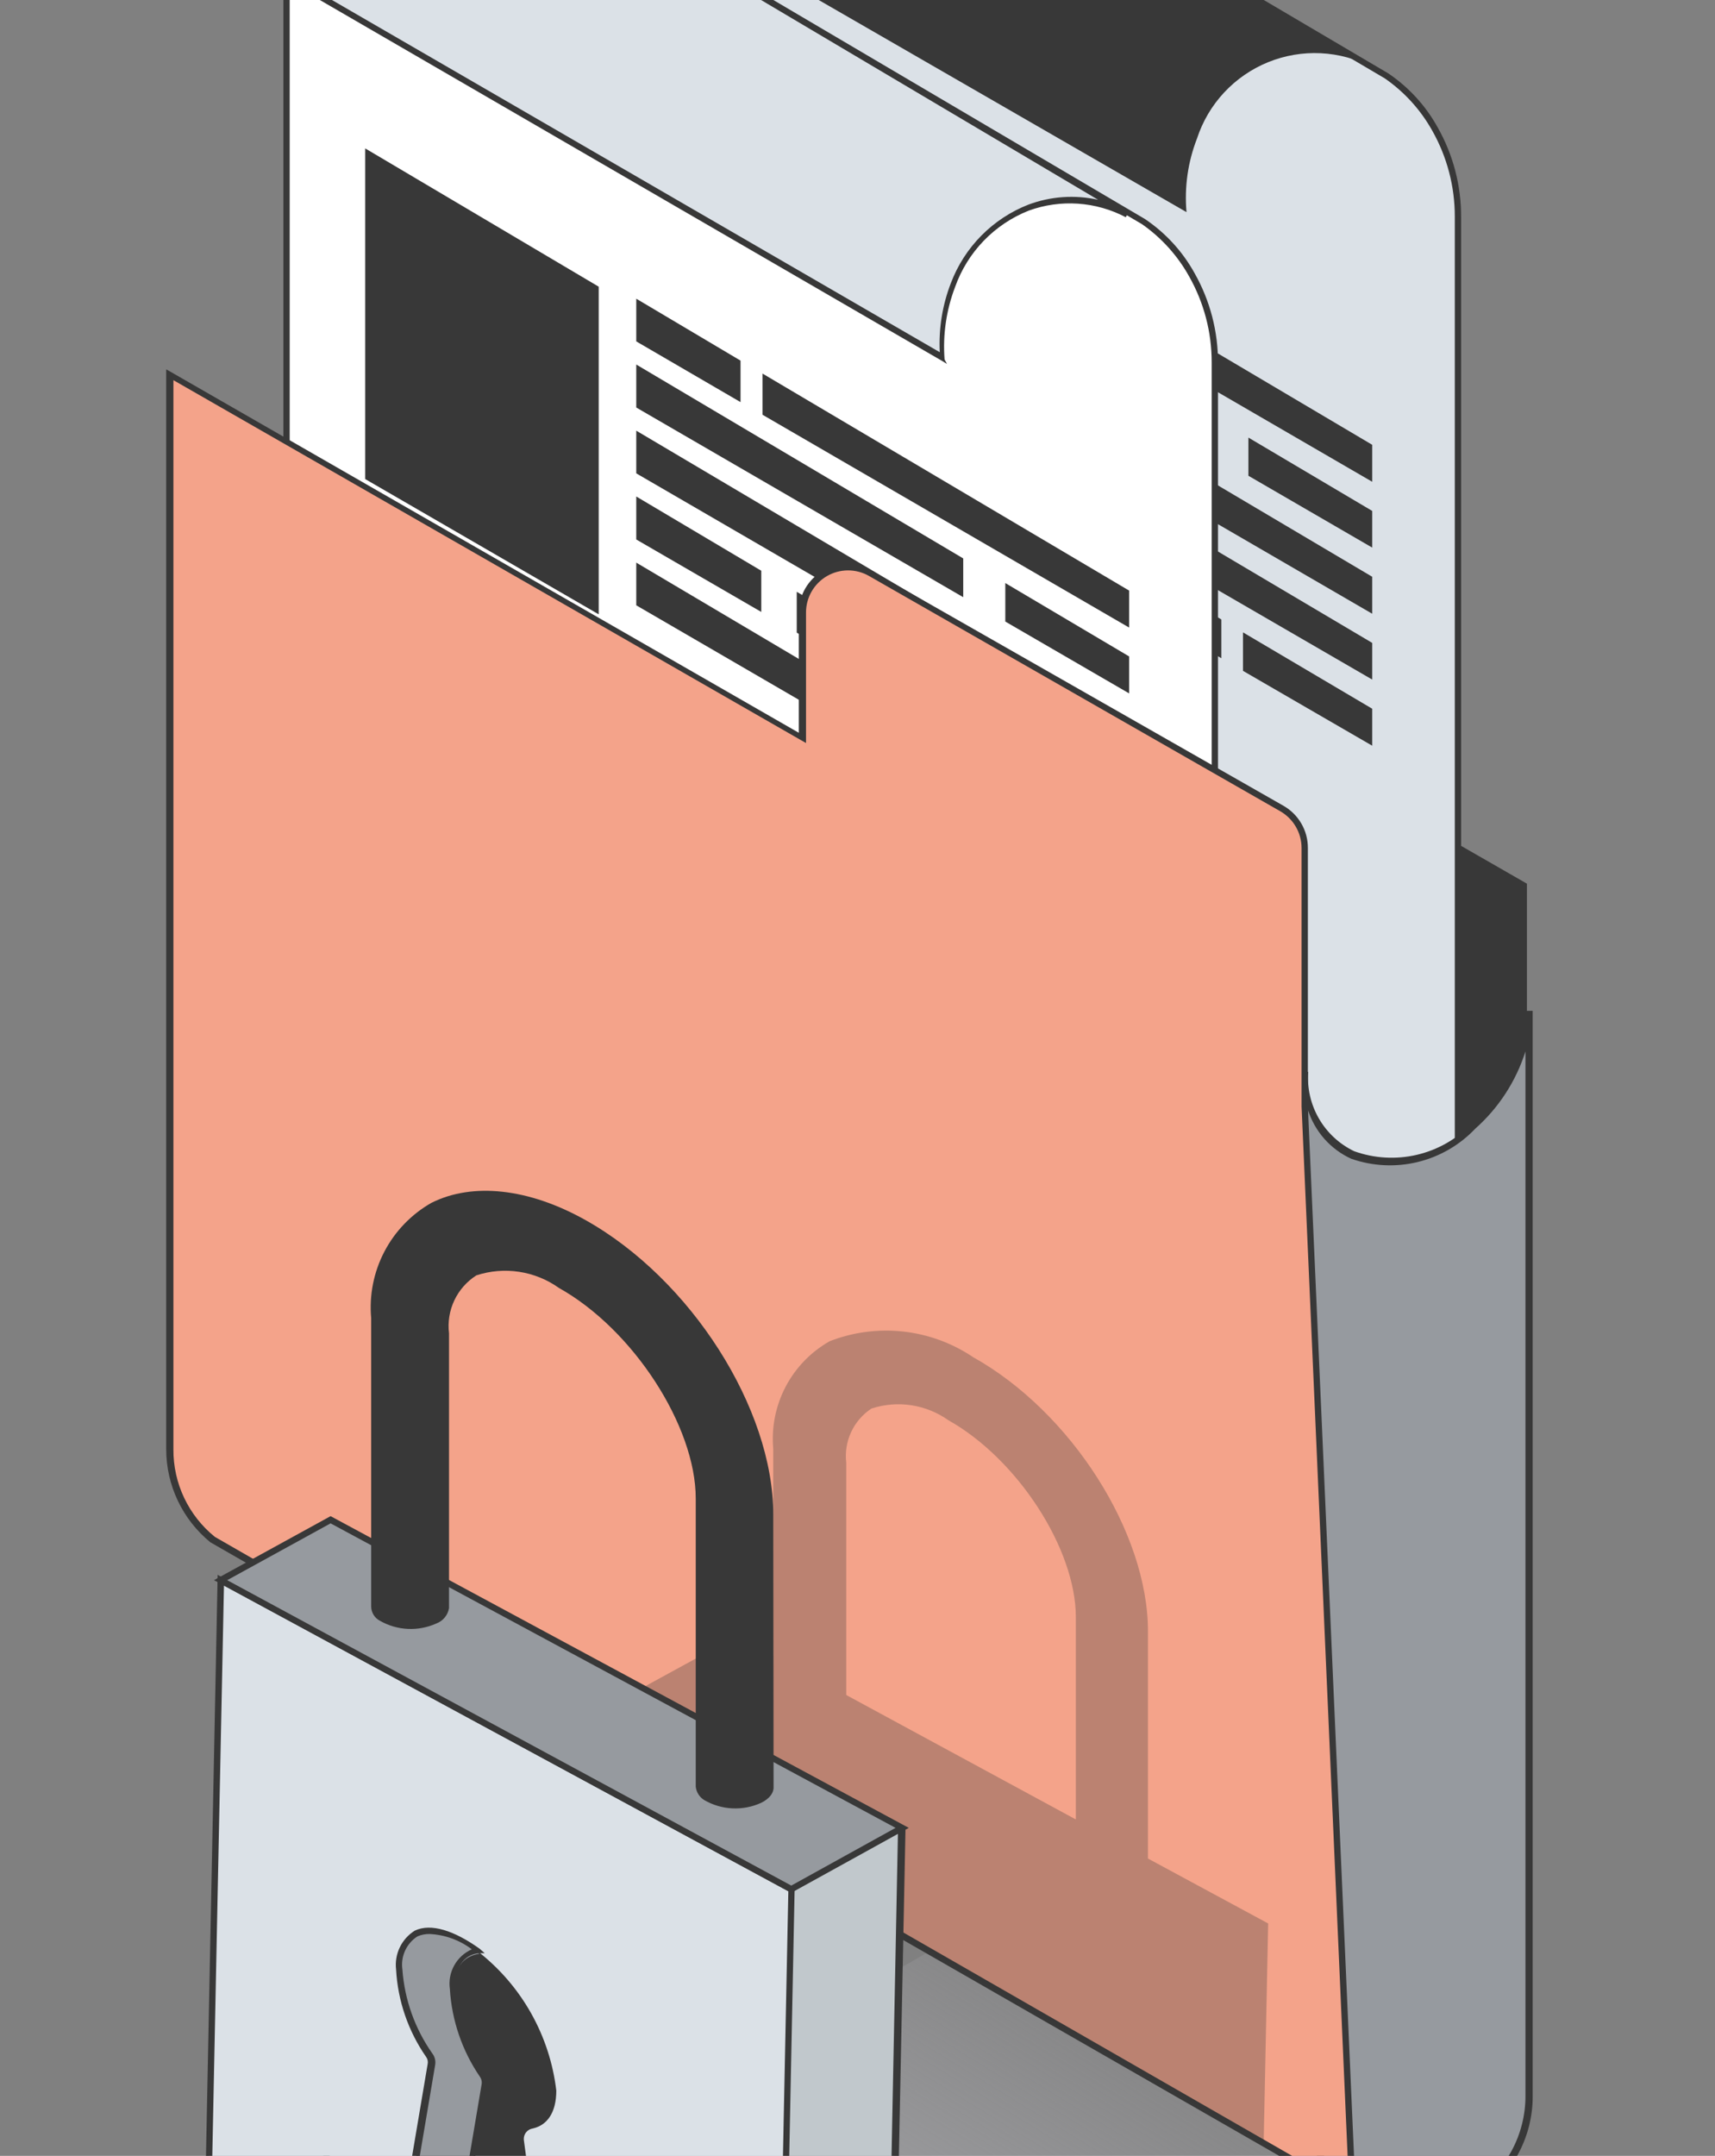 <svg width="409" height="514" viewBox="0 0 409 514" fill="none" xmlns="http://www.w3.org/2000/svg">
<rect x="0" y="0" width="409" height="514" fill="#808080" stroke="none"/>
<g clip-path="url(#clip0_12750_31477)">
<path style="mix-blend-mode:multiply" d="M349.405 503.167L259.174 446.405C258.463 446.003 257.661 445.792 256.845 445.792C256.028 445.792 255.226 446.003 254.515 446.405L70.684 551.759C69.986 552.17 69.407 552.757 69.004 553.461C68.602 554.165 68.391 554.962 68.391 555.772C68.391 556.583 68.602 557.38 69.004 558.084C69.407 558.788 69.986 559.374 70.684 559.786L159.912 616.189C160.615 616.613 161.421 616.837 162.241 616.837C163.062 616.837 163.867 616.613 164.571 616.189L349.405 511.266C350.121 510.859 350.715 510.27 351.129 509.559C351.543 508.847 351.761 508.039 351.761 507.216C351.761 506.394 351.543 505.586 351.129 504.874C350.715 504.163 350.121 503.574 349.405 503.167Z" fill="url(#paint0_linear_12750_31477)"/>
<path style="mix-blend-mode:multiply" d="M652.196 336.393L358.353 165.821C356.656 164.832 354.727 164.312 352.763 164.312C350.799 164.312 348.87 164.832 347.173 165.821L35.842 347.502C34.161 348.479 32.766 349.88 31.796 351.566C30.827 353.251 30.316 355.161 30.316 357.105C30.316 359.05 30.827 360.96 31.796 362.645C32.766 364.331 34.161 365.732 35.842 366.709L327.392 536.565C329.096 537.532 331.022 538.041 332.982 538.041C334.942 538.041 336.868 537.532 338.572 536.565L652.196 355.672C653.876 354.685 655.269 353.277 656.236 351.586C657.204 349.895 657.713 347.981 657.713 346.033C657.713 344.085 657.204 342.17 656.236 340.479C655.269 338.789 653.876 337.38 652.196 336.393Z" fill="url(#paint1_linear_12750_31477)"/>
<path d="M40.563 89.995V345.567C40.528 349.687 41.425 353.761 43.188 357.484C44.95 361.208 47.532 364.484 50.74 367.068C53.495 368.856 56.52 370.187 59.699 371.01C63.335 372.563 67.284 373.242 71.229 372.993C75.174 372.744 79.007 371.574 82.418 369.576C86.58 367.116 90.029 363.615 92.429 359.419C94.829 355.222 96.097 350.473 96.107 345.639V58.962C96.107 69.928 92.739 91.213 81.773 101.462C65.218 116.441 40.563 112.213 40.563 89.995Z" fill="#F9A01B"/>
<path d="M96.106 334.816L364.148 488.762V210.686L96.106 56.74V334.816Z" fill="#383838"/>
<path d="M330.624 18.04L126.367 -102.221V198.216L347.753 325.859V51.653C347.761 44.339 345.859 37.15 342.235 30.797C339.431 25.684 335.451 21.311 330.624 18.04Z" fill="#DBE1E7"/>
<path d="M348.45 327.221L347.303 326.576L125.559 198.646V-103.583L126.705 -102.937L331.034 17.467C335.944 20.767 339.997 25.189 342.859 30.367C346.574 36.921 348.502 44.335 348.45 51.868V327.221ZM127.064 197.786L346.945 324.569V51.653C346.957 44.47 345.105 37.408 341.569 31.155C338.796 26.189 334.923 21.923 330.246 18.685L127.064 -100.931V197.786Z" fill="#383838"/>
<path d="M145.069 79.46L200.756 111.711V33.591L145.069 0.623V79.46ZM209.715 46.635L234.584 61.112V51.222L209.715 36.458V46.635ZM239.816 64.122L327.252 114.864V106.049L239.816 54.304V64.122ZM297.724 113.431L327.252 130.56V121.816L297.724 104.329V113.431ZM209.715 62.402L287.691 107.626V98.38L209.715 52.154V62.402ZM209.715 78.098L327.252 146.327V137.512L209.715 67.921V78.098ZM209.715 93.865L239.529 111.137V101.319L209.715 83.688V93.865ZM247.986 116.082L327.252 162.022V153.279L247.986 106.335V116.082ZM209.715 109.561L291.274 156.934V147.689L209.715 99.384V109.561ZM296.434 159.944L327.252 177.79V168.974L296.434 150.77V159.944ZM107.514 -101.72L105.078 -100.287C100.596 -97.261 97.184 -92.896 95.331 -87.816C93.517 -83.27 92.829 -78.352 93.324 -73.482C93.718 -66.612 96.221 -60.03 100.491 -54.633L282.961 50.577C282.436 44.609 283.295 38.6 285.469 33.018C286.802 28.936 289.009 25.194 291.936 22.052C294.863 18.911 298.441 16.446 302.419 14.829C306.396 13.211 310.679 12.481 314.968 12.689C319.257 12.897 323.449 14.038 327.252 16.032L129.015 -101.72C125.7 -103.465 122.011 -104.377 118.265 -104.377C114.519 -104.377 110.829 -103.465 107.514 -101.72Z" fill="#383838"/>
<path d="M272.361 52.798L68.391 -67.535V232.974L289.777 360.617V86.411C289.777 79.075 287.876 71.865 284.258 65.483C281.353 60.372 277.275 56.025 272.361 52.798Z" fill="white"/>
<path d="M290.473 361.978L289.326 361.262L67.582 233.404V-68.825L68.729 -68.18L273.057 52.224C277.967 55.525 282.021 59.947 284.883 65.125C288.597 71.678 290.525 79.093 290.473 86.626V361.978ZM69.087 232.544L288.968 359.327V86.411C288.98 79.228 287.128 72.165 283.593 65.913C280.84 60.954 276.992 56.689 272.341 53.443L69.087 -65.886V232.544Z" fill="#383838"/>
<path d="M87.094 114.218L142.781 146.469V68.35L87.094 35.382V114.218ZM151.739 81.394L176.608 95.871V85.981L151.739 71.217V81.394ZM181.84 98.881L269.277 149.623V140.808L181.84 89.062V98.881ZM239.749 148.19L269.277 165.318V156.503L239.749 139.016V148.19ZM151.739 97.161L229.715 142.384V133.139L151.739 86.912V97.161ZM151.739 112.857L269.277 181.086V172.27L151.739 102.68V112.857ZM151.739 128.624L181.554 145.896V136.077L151.739 118.375V128.624ZM190.011 150.841L269.277 196.781V188.038L190.011 141.094V150.841ZM151.739 144.319L233.299 191.693V182.447L151.739 134.142V144.319ZM238.459 194.703L269.277 212.548V203.733L238.459 185.529V194.703Z" fill="#383838"/>
<path d="M49.535 -67.032L47.098 -65.599C42.599 -62.574 39.165 -58.212 37.279 -53.129C35.525 -48.567 34.862 -43.658 35.344 -38.795C35.725 -31.943 38.23 -25.381 42.511 -20.018L224.981 85.336C224.457 79.368 225.315 73.36 227.489 67.777C228.822 63.695 231.029 59.953 233.956 56.812C236.884 53.67 240.461 51.205 244.439 49.588C248.417 47.971 252.699 47.241 256.988 47.449C261.277 47.656 265.469 48.797 269.272 50.791L70.749 -66.746C67.493 -68.487 63.868 -69.422 60.177 -69.472C56.485 -69.521 52.836 -68.685 49.535 -67.032Z" fill="#DBE1E7"/>
<path d="M225.84 86.769L224.55 85.981L42.367 -19.66C37.833 -25.117 35.125 -31.86 34.626 -38.938C34.221 -43.812 34.932 -48.714 36.705 -53.272C38.645 -58.404 42.124 -62.81 46.667 -65.886C46.667 -65.886 49.103 -67.32 49.103 -67.391C52.464 -69.023 56.161 -69.842 59.897 -69.779C63.632 -69.717 67.3 -68.776 70.604 -67.033L269.199 50.505L268.483 51.795C264.947 49.933 261.061 48.831 257.075 48.56C253.088 48.288 249.089 48.853 245.334 50.218C241.279 51.825 237.614 54.281 234.586 57.421C231.557 60.561 229.235 64.311 227.775 68.422C225.675 73.924 224.818 79.822 225.266 85.694L225.84 86.769ZM43.37 -20.735L224.12 83.974C223.836 78.354 224.74 72.738 226.771 67.49C228.374 63.253 230.848 59.398 234.033 56.176C237.218 52.954 241.043 50.436 245.262 48.785C250.576 46.797 256.353 46.399 261.889 47.638L70.318 -65.886C67.158 -67.508 63.657 -68.355 60.105 -68.355C56.553 -68.355 53.052 -67.508 49.892 -65.886L47.455 -64.453C43.137 -61.509 39.833 -57.304 37.995 -52.412C36.339 -48.197 35.605 -43.676 35.845 -39.154C36.379 -32.424 39.011 -26.032 43.37 -20.878V-20.735Z" fill="#383838"/>
<path d="M351.193 268.522C333.419 284.218 310.986 276.979 310.986 255.55V499.655C310.833 504.43 311.962 509.159 314.256 513.349C316.55 517.539 319.925 521.038 324.03 523.482C328.135 525.926 332.819 527.225 337.596 527.245C342.373 527.264 347.068 526.003 351.193 523.593C355.256 521.065 358.602 517.537 360.911 513.346C363.22 509.154 364.415 504.441 364.38 499.655V241.001C364.196 246.25 362.929 251.403 360.66 256.139C358.391 260.875 355.168 265.091 351.193 268.522Z" fill="#969A9F"/>
<path d="M337.855 528.18C333.283 528.177 328.79 526.992 324.811 524.74C320.385 522.237 316.716 518.585 314.193 514.169C311.67 509.754 310.386 504.74 310.477 499.655V255.55H311.982C311.699 259.44 312.593 263.326 314.549 266.701C316.505 270.075 319.431 272.783 322.948 274.471C327.74 276.19 332.927 276.489 337.885 275.332C342.843 274.175 347.362 271.611 350.899 267.949C354.805 264.597 357.974 260.472 360.206 255.834C362.439 251.196 363.687 246.146 363.871 241.001H365.519V499.655C365.558 504.57 364.333 509.413 361.961 513.718C359.588 518.023 356.149 521.645 351.974 524.238C347.73 526.849 342.837 528.215 337.855 528.18ZM311.911 264.581V499.655C311.836 504.479 313.061 509.233 315.457 513.419C317.853 517.606 321.332 521.07 325.528 523.45C329.423 525.657 333.841 526.776 338.318 526.688C342.794 526.599 347.165 525.308 350.97 522.948C354.912 520.475 358.158 517.039 360.402 512.964C362.647 508.888 363.816 504.308 363.799 499.655V250.677C361.543 257.783 357.407 264.147 351.83 269.096C348.113 273.017 343.341 275.78 338.089 277.051C332.838 278.323 327.33 278.049 322.231 276.263C319.79 275.145 317.61 273.528 315.832 271.516C314.055 269.503 312.719 267.141 311.911 264.581Z" fill="#383838"/>
<path d="M311.115 263.792V202.157C311.114 200.251 310.61 198.379 309.653 196.73C308.697 195.082 307.322 193.715 305.668 192.768L207.839 136.651C206.196 135.727 204.339 135.249 202.454 135.263C200.569 135.277 198.72 135.784 197.091 136.732C195.461 137.681 194.108 139.039 193.165 140.671C192.222 142.304 191.722 144.155 191.714 146.04V175.783L40.563 89.35V345.567C40.528 349.686 41.425 353.76 43.188 357.484C44.95 361.207 47.532 364.484 50.74 367.068L322.51 523.163L311.115 263.792Z" fill="#F4A38A"/>
<path d="M323.375 524.525L322.156 523.808L50.172 367.713C46.887 365.03 44.239 361.653 42.417 357.823C40.595 353.994 39.645 349.808 39.637 345.567V88.06L40.783 88.705L190.5 174.708V146.04C190.504 144.027 191.034 142.049 192.038 140.304C193.043 138.56 194.486 137.108 196.225 136.093C197.964 135.079 199.938 134.537 201.951 134.522C203.964 134.507 205.947 135.018 207.701 136.006L306.103 192.123C307.869 193.135 309.337 194.596 310.357 196.358C311.376 198.12 311.911 200.121 311.908 202.157V263.792L323.375 524.525ZM41.357 90.64V345.567C41.332 349.563 42.209 353.513 43.921 357.124C45.633 360.735 48.137 363.913 51.247 366.422L321.726 521.801L310.403 263.792V202.157C310.398 200.381 309.925 198.637 309.031 197.102C308.138 195.567 306.856 194.295 305.314 193.413L207.199 137.296C205.672 136.431 203.944 135.982 202.189 135.993C200.433 136.005 198.712 136.476 197.196 137.361C195.68 138.246 194.422 139.513 193.549 141.036C192.676 142.559 192.218 144.285 192.22 146.04V177.144L191.074 176.499L41.357 90.64Z" fill="#383838"/>
<path opacity="0.3" d="M301.364 510.98L302.439 458.59L273.771 443.109V388.927C273.771 365.348 255.424 336.609 232.059 323.565C227.09 320.221 221.386 318.129 215.433 317.468C209.48 316.806 203.455 317.595 197.873 319.767C193.41 322.29 189.767 326.044 187.378 330.581C184.989 335.117 183.955 340.245 184.399 345.353V394.733L175.728 390.074L151.217 403.476L150.5 424.475L301.364 510.98ZM201.815 348.721C201.522 346.224 201.931 343.694 202.994 341.416C204.057 339.138 205.733 337.2 207.835 335.821C210.899 334.822 214.155 334.554 217.341 335.04C220.527 335.525 223.555 336.75 226.183 338.616C242.667 347.861 256.57 369.29 256.57 385.559V433.792L201.815 404.121V348.721Z" fill="#383838"/>
<path d="M215.024 435.798L78.852 362.337L52.406 376.671L76.272 500.3C75.699 530.043 105.656 570.679 143.211 591.033C152.584 596.291 162.79 599.903 173.384 601.712L172.022 613.036L199.328 598.128C203.04 595.868 206.13 592.719 208.32 588.965C210.51 585.211 211.73 580.971 211.87 576.628V574.119L215.024 435.798Z" fill="#C1C8CC"/>
<path d="M171.302 614.327L172.52 602.287C162.098 600.428 152.066 596.817 142.849 591.608C105.151 571.182 74.907 530.187 75.48 500.23L51.758 376.314H52.26L79.064 361.98L215.952 435.799L213.157 574.121V576.701C213.013 581.127 211.772 585.448 209.546 589.276C207.319 593.104 204.176 596.319 200.4 598.632L171.302 614.327ZM53.478 377.174L76.985 500.301C76.412 529.901 106.298 570.322 143.566 590.533C152.881 595.576 162.988 598.993 173.452 600.638H174.169L173.094 611.317L199.181 596.983C202.814 594.784 205.839 591.71 207.98 588.042C210.12 584.374 211.309 580.229 211.437 575.984V574.049C211.397 573.884 211.397 573.712 211.437 573.547L214.16 436.158L78.849 363.198L53.478 377.174Z" fill="#383838"/>
<path d="M116.823 605.367C79.197 585.013 49.239 544.377 49.813 514.634L52.608 376.743L188.708 450.132L185.912 588.023C185.339 618.053 154.378 625.721 116.823 605.367Z" fill="#DBE1E7"/>
<path d="M155.397 617.479C141.685 616.883 128.326 612.946 116.481 606.012C78.711 585.587 48.467 544.592 49.112 514.634L51.907 375.453L52.982 376.098L189.512 450.132L186.716 588.453C186.955 593.391 185.856 598.302 183.535 602.666C181.213 607.031 177.757 610.688 173.529 613.251C167.963 616.233 161.708 617.692 155.397 617.479ZM117.197 604.651C139.2 616.619 160.199 618.984 172.813 611.817C176.791 609.364 180.039 605.89 182.22 601.756C184.4 597.621 185.433 592.979 185.211 588.31L188.006 450.92L53.412 378.033L50.617 514.634C50.043 544.09 79.858 584.511 117.197 604.651Z" fill="#383838"/>
<path d="M127.076 507.467C130.516 506.679 132.667 503.669 132.667 498.437C131.901 491.943 129.853 485.666 126.642 479.969C123.431 474.273 119.121 469.271 113.961 465.254C103.569 457.227 95.184 459.162 95.184 469.554C95.687 476.907 98.163 483.988 102.351 490.052C102.598 490.361 102.777 490.718 102.876 491.101C102.975 491.484 102.991 491.884 102.924 492.274L95.757 534.63C95.683 535.25 95.77 535.879 96.008 536.456C96.247 537.033 96.629 537.539 97.119 537.927L127.291 561.649C129.37 563.298 131.95 562.079 131.592 559.571L124.926 510.191C124.865 509.547 125.054 508.905 125.454 508.397C125.855 507.89 126.436 507.557 127.076 507.467Z" fill="#383838"/>
<path d="M109.956 543.302C109.454 542.939 109.057 542.449 108.805 541.882C108.553 541.316 108.456 540.693 108.523 540.077L115.69 497.649C115.798 496.872 115.62 496.082 115.188 495.427C111.006 489.36 108.531 482.281 108.021 474.93C108.021 469.411 110.458 466.329 114.328 465.828C103.936 457.801 95.551 459.736 95.551 470.128C96.054 477.48 98.53 484.561 102.718 490.625C102.965 490.934 103.144 491.291 103.243 491.674C103.342 492.057 103.358 492.457 103.291 492.847L96.124 535.203C96.051 535.823 96.137 536.452 96.376 537.029C96.614 537.606 96.996 538.113 97.486 538.5L127.659 562.223C129.594 563.728 131.887 562.724 131.887 560.574L109.956 543.302Z" fill="#969A9F"/>
<path d="M129.003 563.154C128.107 563.135 127.246 562.806 126.566 562.223L96.465 538.5C95.853 538.059 95.375 537.458 95.085 536.762C94.794 536.066 94.701 535.304 94.817 534.558L101.984 492.13C102.048 491.835 102.05 491.528 101.988 491.232C101.926 490.936 101.803 490.656 101.625 490.41C97.35 484.257 94.868 477.036 94.458 469.555C94.249 467.751 94.556 465.925 95.342 464.289C96.129 462.653 97.363 461.273 98.902 460.309C102.772 458.446 108.362 460.309 114.382 464.609L115.601 465.684H114.096C110.512 466.114 108.506 469.125 108.506 473.998C109.021 481.215 111.5 488.154 115.672 494.065C115.954 494.467 116.151 494.923 116.249 495.403C116.348 495.884 116.347 496.38 116.246 496.86L109.079 539.289C109.029 539.764 109.101 540.244 109.289 540.683C109.478 541.122 109.775 541.506 110.154 541.797L132.085 559.069C132.099 559.652 131.944 560.226 131.639 560.722C131.334 561.218 130.891 561.615 130.365 561.864C130.064 562.432 129.586 562.885 129.003 563.154ZM102.414 461.098C101.429 461.09 100.453 461.285 99.547 461.671C98.258 462.505 97.236 463.691 96.601 465.088C95.966 466.485 95.745 468.035 95.963 469.555C96.483 476.771 98.961 483.709 103.13 489.622C103.419 490.007 103.625 490.448 103.736 490.917C103.847 491.385 103.86 491.871 103.775 492.345L96.608 534.773C96.573 535.254 96.66 535.736 96.86 536.175C97.061 536.613 97.368 536.994 97.755 537.282L127.856 561.076C128.185 561.295 128.572 561.412 128.967 561.412C129.362 561.412 129.749 561.295 130.078 561.076C130.29 560.979 130.475 560.83 130.613 560.642C130.751 560.453 130.838 560.233 130.866 560.001L109.366 543.159C108.771 542.702 108.306 542.099 108.017 541.407C107.728 540.716 107.625 539.961 107.717 539.217L114.884 496.789C114.95 496.205 114.797 495.617 114.454 495.14C110.216 488.942 107.739 481.709 107.287 474.213C107.01 472.282 107.371 470.312 108.315 468.605C109.26 466.897 110.736 465.545 112.519 464.753C109.597 462.541 106.074 461.267 102.414 461.098Z" fill="#383838"/>
<path d="M188.701 450.418L215.147 436.013L79.047 362.337L52.602 376.742L188.701 450.418Z" fill="#969A9F"/>
<path d="M188.708 451.28L51.031 376.744L78.839 361.478L216.73 435.799L188.708 451.28ZM54.185 376.744L188.708 449.559L213.577 435.799L78.839 363.198L54.185 376.744Z" fill="#383838"/>
<path d="M184.414 361.12C184.414 335.749 164.705 304.931 139.621 290.884C126.075 283.287 112.673 281.854 102.854 286.799C98.088 289.522 94.203 293.556 91.662 298.421C89.121 303.287 88.031 308.781 88.52 314.248V383.05C88.532 383.747 88.731 384.428 89.097 385.02C89.462 385.613 89.981 386.096 90.599 386.419C92.634 387.583 94.916 388.249 97.258 388.361C99.6 388.473 101.936 388.029 104.073 387.064C104.851 386.773 105.54 386.282 106.068 385.64C106.596 384.998 106.946 384.229 107.083 383.409V317.903C106.753 315.217 107.191 312.492 108.345 310.045C109.499 307.597 111.323 305.526 113.605 304.071C116.896 302.991 120.395 302.701 123.818 303.224C127.242 303.747 130.495 305.068 133.314 307.081C151.016 316.971 165.923 340.049 165.923 357.249V425.98C165.996 426.642 166.222 427.278 166.583 427.837C166.943 428.397 167.429 428.865 168.002 429.205C170.037 430.37 172.319 431.036 174.661 431.148C177.003 431.26 179.338 430.815 181.475 429.85C183.554 428.847 184.557 427.414 184.486 426.052L184.414 361.12Z" fill="#383838"/>
</g>
<defs>
<linearGradient id="paint0_linear_12750_31477" x1="156.329" y1="618.913" x2="259.389" y2="450.992" gradientUnits="userSpaceOnUse">
<stop stop-color="#CCCFD3"/>
<stop offset="1" stop-color="#B2B1B8" stop-opacity="0"/>
</linearGradient>
<linearGradient id="paint1_linear_12750_31477" x1="-862.746" y1="506.392" x2="-680.348" y2="209.037" gradientUnits="userSpaceOnUse">
<stop stop-color="#CCCFD3"/>
<stop offset="1" stop-color="#B2B1B8" stop-opacity="0"/>
</linearGradient>
<clipPath id="clip0_12750_31477">
<rect width="409" height="723.251" fill="white" transform="translate(0 -105)"/>
</clipPath>
</defs>
</svg>
